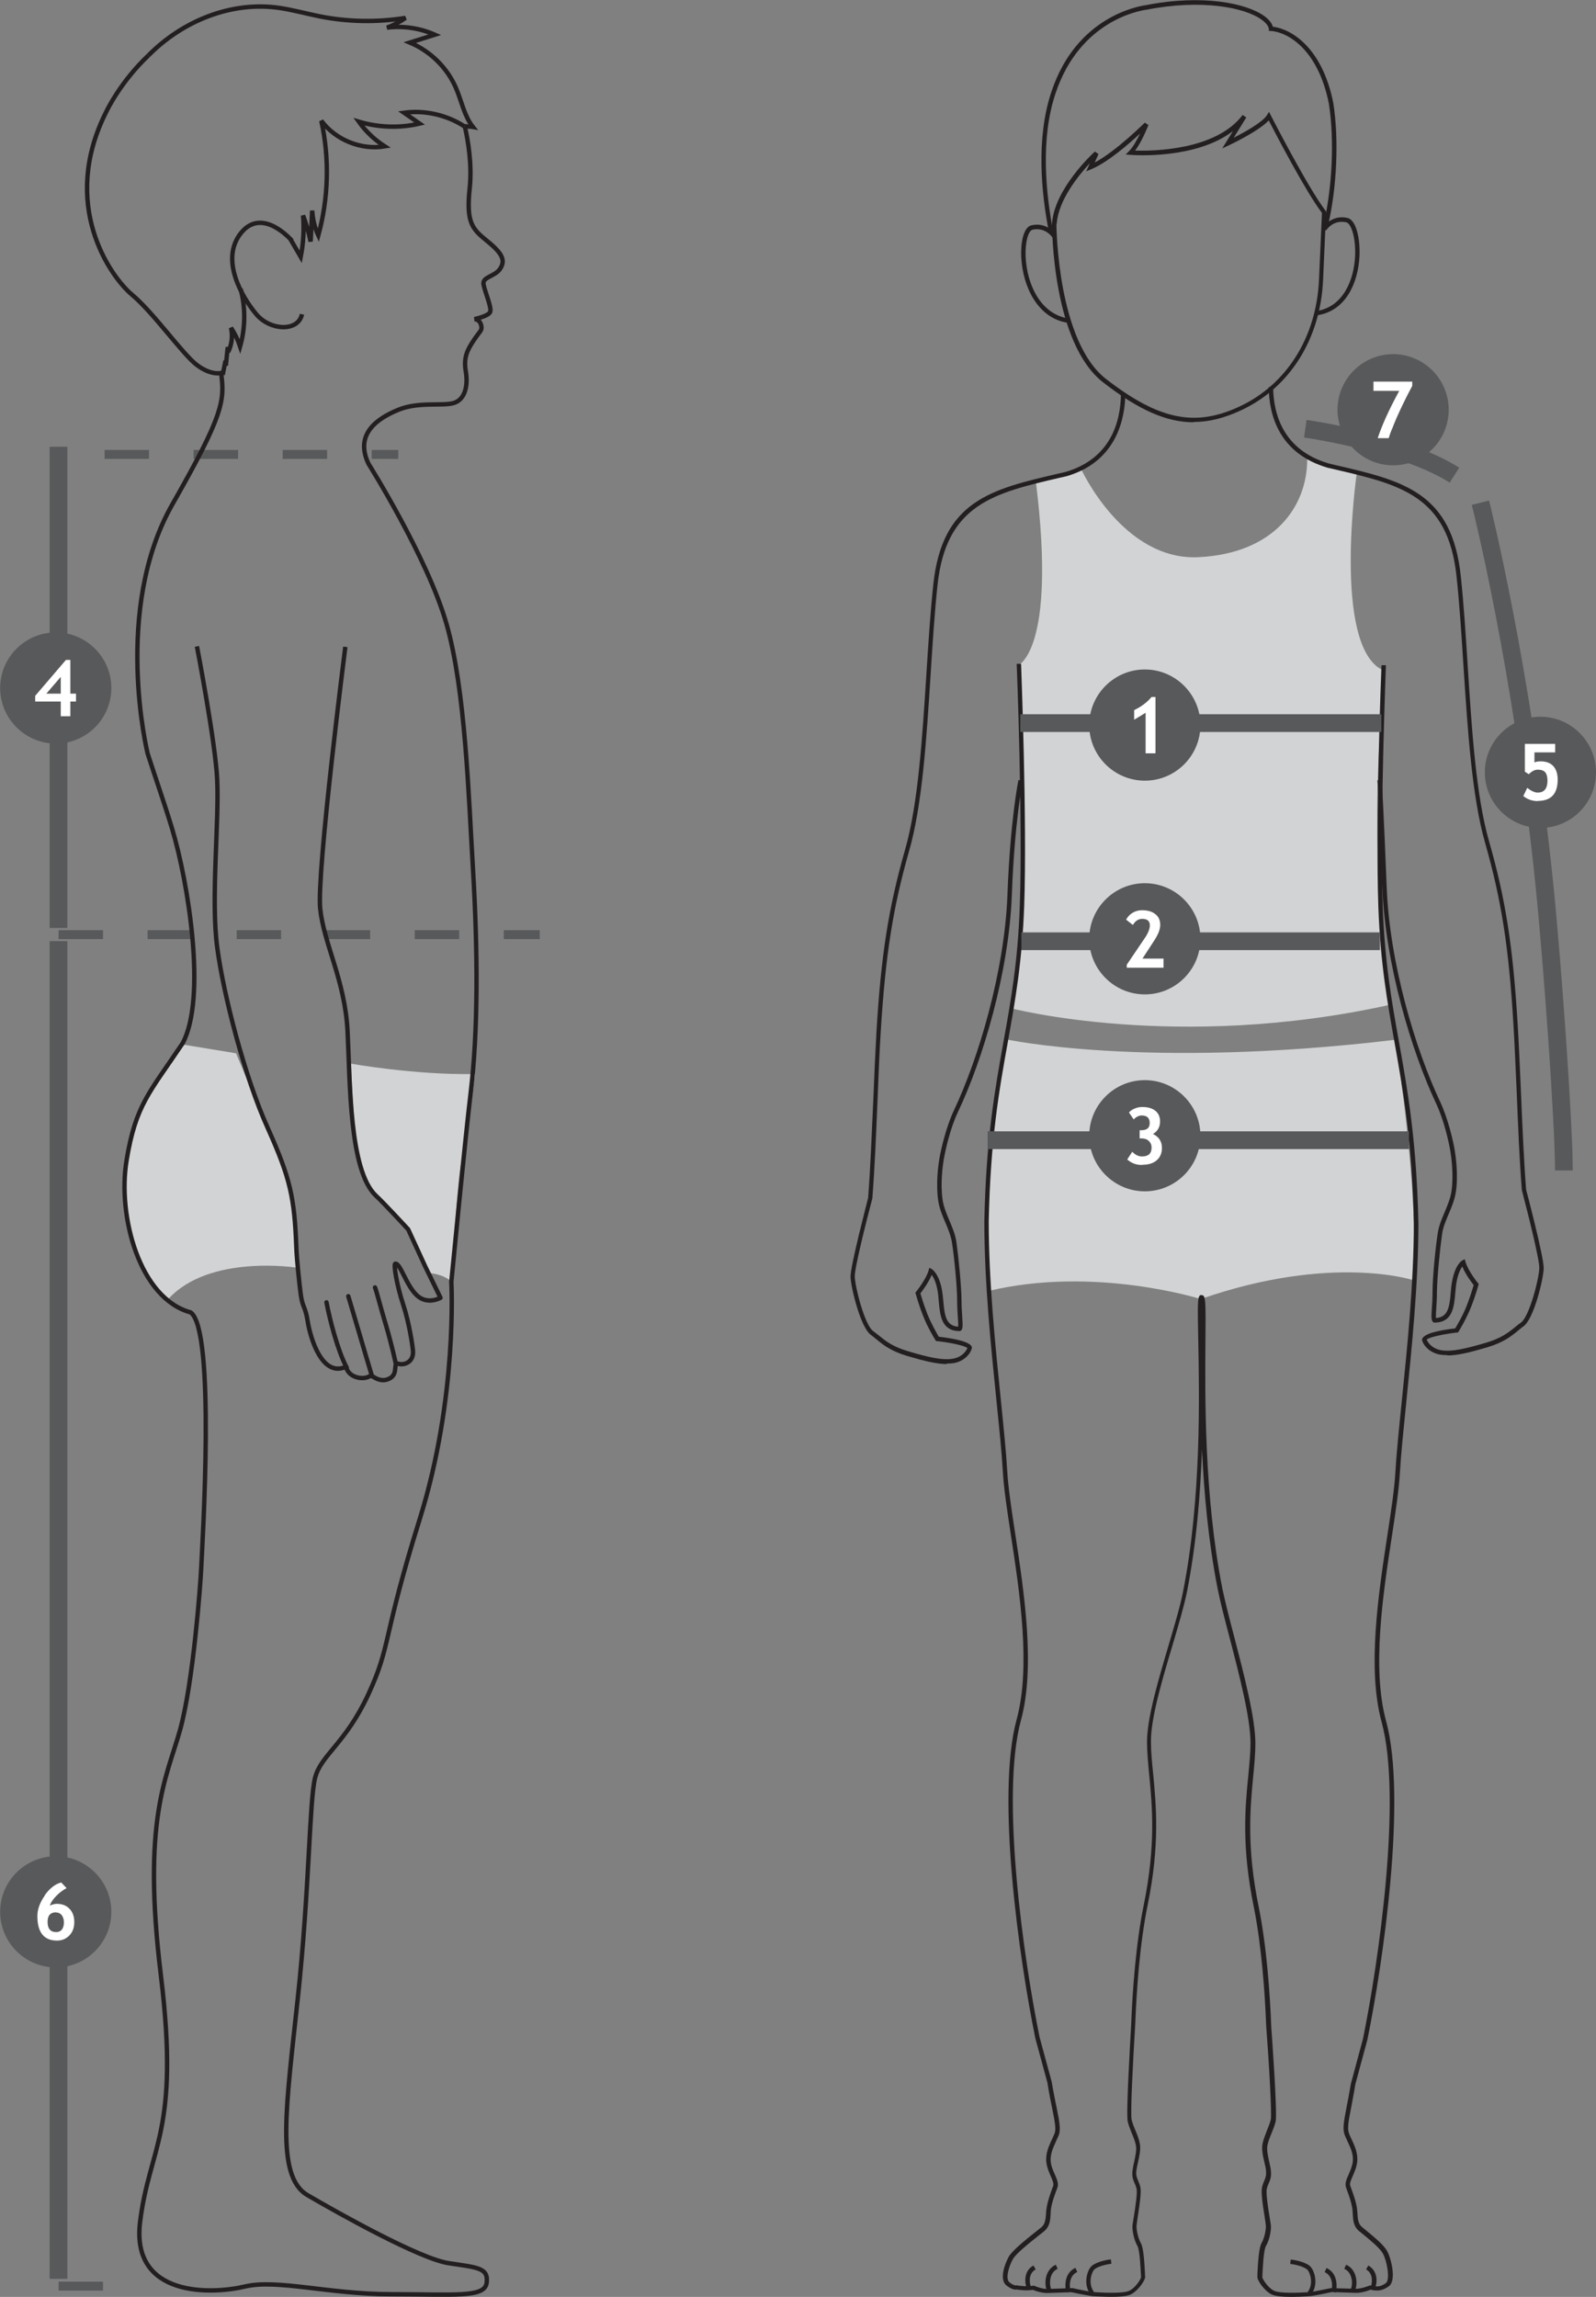 <?xml version="1.0" encoding="UTF-8"?><svg id="Layer_2" xmlns="http://www.w3.org/2000/svg" viewBox="0 0 101.63 146.26"><rect x="0" y="0" width="101.63" height="146.26" fill="#808080" stroke="none"/><defs><style>.cls-1{fill:#fff;}.cls-2{fill:#d1d3d4;}.cls-3{fill:#231f20;}.cls-4{fill:#58595b;}.cls-5,.cls-6,.cls-7{fill:none;stroke:#231f20;stroke-width:.28px;}.cls-5,.cls-7{stroke-linejoin:round;}.cls-7{stroke-linecap:round;}</style></defs><g id="Layer_1-2"><g><g><g><path class="cls-2" d="M64.01,66.17s8.82,1.95,24.84,.04c0,0,1.58,9.84,1.12,15.3,0,0-5.19-1.69-13.51,1.21,0,0-6.77-2.14-13.53-.51,0,0-.35-9.31,1.08-16.04Z"/><path class="cls-2" d="M88.04,42.67c-3.21-1.56-1.65-12.5-1.65-12.5-1.35-.33-3.15-.92-3.15-.92,0,3.01-2.1,5.99-6.92,6.23s-7.49-5.64-7.49-5.64l-2.87,.82c1.36,10.9-1.18,11.74-1.18,11.74,0,0,.42,12.41,.35,14.8s-.81,6.99-.81,6.99c0,0,10.63,2.8,24.2-.21,0,0-1.19-7.22-.7-16.43,.33-4.47,.23-4.88,.23-4.88Z"/><g><path class="cls-3" d="M83.49,146.12l-.22-.17c.39-.51,.16-1.21,0-1.4-.16-.19-.69-.34-1.11-.39l.03-.28c.36,.04,1.05,.19,1.29,.49,.24,.29,.49,1.13,0,1.75Z"/><path class="cls-3" d="M85.05,145.98l-.27-.09c.05-.15,.17-.94-.43-1.21l.12-.26c.79,.36,.66,1.34,.58,1.56Z"/><path class="cls-3" d="M86.24,145.95l-.24-.16c.08-.12,.14-.46,.04-.78-.07-.26-.22-.44-.44-.54l.12-.26c.29,.13,.5,.38,.6,.72,.11,.39,.05,.82-.08,1.01Z"/><path class="cls-3" d="M87.57,145.7l-.27-.1s.26-.77-.31-1.09l.14-.25c.63,.35,.57,1.09,.44,1.43Z"/></g><path class="cls-3" d="M82.25,146.26c-.53,0-1.04-.04-1.28-.16-.5-.25-.95-.96-.9-1.14,0-.01,0-.08,0-.18,.04-.8,.1-1.66,.26-1.94,.19-.33,.28-.83,.28-1.08,0-.07-.04-.33-.08-.6-.14-.86-.24-1.59-.16-1.91,.04-.17,.1-.29,.14-.4,.08-.19,.13-.32,.11-.61-.01-.16-.06-.36-.11-.57-.09-.4-.19-.82-.11-1.18,.06-.28,.17-.55,.27-.81,.09-.23,.19-.47,.25-.7,.08-.35-.12-3.76-.29-5.96-.08-2.09-.29-5.09-.79-7.59-.79-3.86-.55-6.36-.35-8.37,.07-.77,.14-1.43,.14-2.08,0-1.58-.71-4.31-1.34-6.73-.31-1.18-.6-2.29-.76-3.12-.58-2.96-.86-6.05-.99-8.84-.1,2.88-.36,6.06-.96,9.09-.19,.93-.55,2.15-.93,3.43-.64,2.14-1.36,4.57-1.36,6.05,0,.65,.06,1.31,.14,2.08,.19,2.01,.44,4.51-.35,8.37-.51,2.49-.71,5.5-.79,7.59-.14,2.25-.32,5.72-.23,6.07,.05,.23,.15,.47,.25,.71,.11,.26,.22,.54,.27,.81,.07,.36-.02,.77-.11,1.18-.05,.21-.09,.4-.11,.57-.03,.28,.03,.42,.11,.61,.04,.11,.1,.23,.14,.4,.08,.31-.03,1.05-.16,1.91-.04,.27-.08,.53-.08,.6,0,.25,.09,.74,.28,1.08,.16,.28,.22,1.13,.26,1.93,0,.1,0,.17,.01,.2,.04,.15-.38,.86-.91,1.13-.37,.19-1.37,.17-2.13,.13-.22-.01-.36-.02-.36-.02-.61-.1-1.19-.23-1.29-.25l-1.43,.05c-.43,.03-.89-.14-1.03-.2-.38,.07-.9,0-1.04-.02-.11,.02-.29,0-.62-.24-.5-.37-.14-1.36,.12-1.84,.22-.4,1.11-1.11,1.7-1.58,.16-.13,.3-.24,.39-.31,.24-.21,.26-.5,.29-.86,0-.13,.02-.26,.04-.39,.08-.53,.41-1.36,.42-1.39,.04-.14-.05-.36-.16-.61-.11-.25-.24-.54-.28-.88-.07-.55,.16-1.04,.36-1.47,.06-.13,.11-.25,.16-.36,.12-.3,.01-.79-.15-1.61-.09-.43-.2-.97-.3-1.62l-.77-2.83c-1-4.89-2.53-15.42-1.19-20.32,.91-3.35,.2-8.04-.38-11.81-.24-1.56-.44-2.91-.5-3.96-.07-1.22-.23-2.76-.41-4.54-.34-3.35-.77-7.51-.77-11.4,.11-5.27,.68-8.43,1.23-11.49,.47-2.61,.91-5.07,1.03-8.65,.19-5.32-.19-15.26-.2-15.36h.28c0,.09,.39,10.04,.2,15.37-.13,3.6-.57,6.07-1.04,8.69-.55,3.05-1.11,6.2-1.22,11.44,0,3.87,.43,8.02,.77,11.36,.18,1.79,.34,3.33,.41,4.56,.06,1.03,.26,2.37,.5,3.93,.58,3.8,1.3,8.52,.37,11.93-1.32,4.86,.2,15.33,1.19,20.18l.77,2.83c.11,.66,.22,1.2,.31,1.63,.18,.9,.28,1.39,.14,1.77-.05,.12-.11,.25-.17,.38-.19,.42-.39,.85-.34,1.32,.03,.29,.15,.56,.26,.8,.13,.3,.25,.57,.17,.82,0,.02-.34,.84-.41,1.34-.02,.13-.03,.25-.03,.37-.02,.38-.05,.77-.38,1.06-.09,.08-.23,.19-.4,.32-.54,.43-1.44,1.14-1.63,1.5-.27,.49-.48,1.27-.2,1.47,.28,.21,.4,.19,.4,.19l.04-.02,.03,.02s.63,.1,1.01,.02h.09s.5,.24,.94,.2l1.48-.05h.02s.63,.15,1.28,.25h0s.14,.01,.34,.02c1.01,.06,1.75,.02,1.99-.1,.41-.2,.72-.73,.75-.85,0-.04,0-.11-.01-.2-.02-.38-.07-1.54-.22-1.8-.23-.4-.32-.96-.32-1.22,0-.09,.03-.3,.09-.65,.09-.57,.24-1.51,.17-1.79-.04-.15-.08-.26-.13-.36-.09-.21-.16-.39-.13-.74,.02-.18,.06-.39,.11-.6,.08-.38,.17-.76,.11-1.06-.05-.25-.15-.5-.26-.76-.1-.24-.2-.5-.26-.75-.12-.51,.19-5.58,.22-6.15,.08-2.1,.29-5.12,.8-7.63,.78-3.82,.54-6.3,.35-8.29-.07-.74-.14-1.45-.14-2.11,0-1.52,.73-3.97,1.37-6.13,.38-1.28,.74-2.49,.92-3.41,1.18-5.94,1.04-12.55,.97-16.1-.04-2.15-.04-2.62,.09-2.76l.04-.04h.08s.09,0,.12,.04c.14,.14,.15,.62,.13,2.79-.03,3.47-.09,9.93,1.07,15.82,.17,.82,.45,1.93,.76,3.1,.63,2.43,1.35,5.19,1.35,6.8,0,.66-.07,1.37-.14,2.11-.19,1.99-.43,4.47,.35,8.29,.51,2.52,.72,5.54,.8,7.63,.04,.56,.4,5.53,.28,6.04-.06,.25-.16,.5-.26,.75-.11,.26-.21,.51-.26,.76-.06,.3,.03,.68,.11,1.06,.05,.22,.1,.42,.11,.6,.03,.35-.04,.53-.13,.74-.04,.1-.09,.21-.13,.36-.07,.28,.08,1.23,.17,1.79,.06,.35,.09,.56,.09,.65,0,.27-.08,.82-.32,1.22-.15,.26-.2,1.43-.22,1.81,0,.09,0,.16-.01,.19,.04,.12,.34,.65,.75,.85,.24,.12,.98,.16,1.99,.1,.21-.01,.35-.02,.35-.02,.64-.11,1.26-.25,1.27-.25h.02l1.47,.04c.44,.03,.94-.19,.95-.19l.04-.02h.05c.39,.1,.64,.1,.98-.15,.28-.21,.08-1.38-.19-1.88-.2-.36-.82-.86-1.23-1.2-.12-.1-.22-.18-.31-.25-.33-.29-.36-.68-.38-1.06,0-.12-.02-.24-.03-.37-.07-.5-.4-1.32-.4-1.33-.08-.26,.03-.53,.17-.83,.1-.24,.22-.5,.26-.8,.06-.48-.15-.92-.34-1.32-.06-.13-.12-.26-.17-.38-.15-.39-.06-.86,.12-1.8,.08-.4,.17-.88,.27-1.47l.77-2.86c.99-4.85,2.51-15.32,1.19-20.17-.93-3.41-.21-8.13,.37-11.93,.24-1.56,.44-2.9,.5-3.93,.07-1.22,.23-2.77,.41-4.56,.34-3.34,.77-7.5,.77-11.37-.11-5.24-.68-8.39-1.22-11.44-.47-2.62-.91-5.09-1.04-8.69-.19-5.33,.19-15.28,.2-15.38h.28c0,.11-.39,10.05-.2,15.37,.13,3.58,.57,6.04,1.04,8.65,.55,3.06,1.11,6.23,1.23,11.49,0,3.89-.43,8.05-.77,11.4-.18,1.79-.34,3.33-.41,4.54-.06,1.04-.26,2.39-.5,3.96-.58,3.77-1.29,8.46-.38,11.81,1.34,4.9-.19,15.43-1.19,20.31l-.77,2.85c-.09,.58-.19,1.06-.26,1.46-.17,.86-.26,1.33-.14,1.65,.05,.12,.1,.24,.16,.36,.2,.43,.43,.92,.36,1.47-.04,.34-.17,.62-.28,.88-.11,.25-.21,.47-.16,.62,0,.02,.34,.85,.42,1.38,.02,.13,.03,.26,.04,.39,.02,.36,.04,.65,.29,.86,.08,.07,.18,.15,.3,.25,.45,.37,1.07,.87,1.3,1.28,.27,.49,.6,1.89,.11,2.24-.41,.3-.74,.32-1.17,.22-.14,.06-.6,.23-1.03,.2l-1.43-.05c-.11,.02-.68,.15-1.28,.25-.01,0-.16,.01-.37,.03-.27,.01-.56,.03-.85,.03Z"/><path class="cls-3" d="M69.45,146.11c-.49-.63-.23-1.47,0-1.75,.25-.3,.93-.45,1.29-.49l.03,.28c-.42,.05-.95,.2-1.11,.39-.16,.19-.39,.89,0,1.4l-.22,.17Z"/><path class="cls-3" d="M67.9,145.97c-.07-.22-.21-1.2,.58-1.56l.12,.26c-.6,.27-.48,1.07-.43,1.21l-.27,.09Z"/><path class="cls-3" d="M66.71,145.94c-.13-.19-.19-.62-.08-1.01,.1-.33,.3-.58,.6-.72l.12,.26c-.22,.1-.37,.28-.44,.54-.09,.32-.03,.66,.04,.78l-.24,.16Z"/><path class="cls-3" d="M65.37,145.69c-.12-.35-.19-1.09,.44-1.43l.14,.25c-.58,.32-.32,1.08-.31,1.09l-.27,.1Z"/><path class="cls-3" d="M60.3,86.86c-.64,0-1.43-.19-2.54-.52-1.04-.31-1.52-.7-1.98-1.08-.11-.09-.22-.18-.34-.27-.65-.49-1.25-2.99-1.28-3.67-.02-.69,1.08-4.86,1.12-5.04,.14-1.77,.23-4.04,.33-6.23,.06-1.55,.13-3.02,.2-4.31,.29-4.91,.77-7.95,1.82-11.62,.83-2.89,1.1-7.1,1.36-11.18,.13-2.03,.25-3.94,.44-5.71,.56-5.35,3.68-6.08,8-7.08l.43-.1c2.87-.85,3.5-3.18,3.52-4.98h.28c-.02,1.56-.53,4.31-3.73,5.25l-.44,.1c-4.21,.98-7.24,1.69-7.79,6.83-.19,1.77-.31,3.68-.44,5.7-.26,4.09-.53,8.32-1.37,11.24-1.04,3.64-1.51,6.67-1.81,11.56-.08,1.28-.14,2.75-.2,4.3-.09,2.19-.19,4.46-.33,6.26-.4,1.51-1.14,4.46-1.12,4.98,.02,.68,.63,3.06,1.16,3.46,.12,.09,.23,.18,.35,.27,.44,.36,.89,.73,1.88,1.02,1.3,.39,2.18,.59,2.85,.48,.6-.1,.87-.51,.93-.68-.14-.14-1-.34-1.92-.44h-.07l-.04-.06s-.5-.79-.8-1.58c-.31-.79-.45-1.36-.46-1.38l-.02-.07,.05-.06s.63-.78,.79-1.35l.05-.17,.15,.08s.45,.25,.65,1.32c.04,.23,.07,.49,.09,.73,.08,.96,.19,1.56,.94,1.62,.02-.12,0-.4-.02-.65-.02-.28-.04-.62-.04-.98,0-.97-.19-2.82-.33-3.72-.07-.45-.24-.85-.42-1.28-.19-.44-.39-.91-.46-1.42-.15-1.05,0-2.21,.08-2.66,.1-.6,.43-2.02,.93-3.08,1.56-3.3,3.21-8.81,3.4-13.68,.18-4.84,.7-7.32,.7-7.34l.28,.06s-.52,2.48-.7,7.29c-.19,4.91-1.85,10.47-3.43,13.79-.49,1.03-.8,2.42-.9,3-.06,.34-.23,1.53-.08,2.57,.07,.48,.26,.92,.44,1.35,.18,.43,.37,.87,.44,1.35,.13,.91,.32,2.78,.33,3.76,0,.36,.02,.69,.04,.97,.04,.61,.06,.9-.15,.95h-.04c-1.14-.02-1.22-1.01-1.3-1.88-.02-.24-.04-.49-.08-.71-.1-.55-.26-.84-.37-.99-.2,.49-.59,1.01-.72,1.18,.05,.17,.19,.66,.43,1.28,.25,.64,.63,1.29,.74,1.48,.96,.11,2.08,.32,2.11,.69-.04,.31-.43,.87-1.17,.99-.14,.02-.28,.03-.44,.03Z"/><path class="cls-3" d="M92.16,86.29c-.15,0-.3-.01-.44-.03-.75-.12-1.13-.68-1.17-.95,.04-.4,1.15-.61,2.11-.72,.12-.19,.5-.83,.75-1.48,.24-.62,.38-1.11,.43-1.28-.13-.17-.53-.69-.72-1.18-.11,.14-.27,.44-.37,.99-.04,.22-.06,.47-.08,.7-.08,.87-.16,1.86-1.3,1.88h-.04c-.21-.06-.19-.34-.15-.95,.02-.27,.04-.61,.04-.97,0-.98,.19-2.85,.33-3.76,.07-.48,.26-.93,.44-1.35,.18-.43,.37-.87,.44-1.35,.15-1.04-.02-2.23-.08-2.57-.1-.59-.41-1.97-.9-3-1.57-3.33-3.24-8.88-3.43-13.79-.18-4.83-.3-6.77-.31-6.79l.28-.02s.12,1.96,.31,6.79c.18,4.87,1.84,10.38,3.4,13.68,.5,1.07,.83,2.48,.93,3.08,.06,.35,.24,1.57,.08,2.66-.08,.52-.27,.98-.46,1.42-.18,.43-.36,.84-.42,1.28-.13,.9-.32,2.76-.33,3.72,0,.36-.02,.71-.04,.98-.02,.25-.03,.53-.02,.65,.75-.06,.86-.65,.94-1.62,.02-.25,.04-.5,.09-.73,.2-1.07,.61-1.3,.65-1.32l.15-.08,.05,.17c.16,.57,.78,1.34,.79,1.35l.05,.06-.02,.07s-.15,.59-.46,1.38c-.31,.79-.78,1.55-.8,1.58l-.04,.06h-.07c-.93,.11-1.79,.31-1.92,.45,.05,.16,.33,.58,.93,.68,.67,.11,1.55-.1,2.85-.48,.98-.29,1.44-.66,1.88-1.02,.11-.09,.23-.19,.35-.27,.53-.4,1.14-2.77,1.16-3.46,.02-.52-.72-3.47-1.11-4.96-.15-1.82-.24-4.08-.33-6.26-.07-1.56-.13-3.04-.21-4.33-.29-4.89-.77-7.92-1.81-11.56-.83-2.92-1.1-7.15-1.37-11.24-.13-2.02-.25-3.93-.44-5.69-.54-5.15-3.58-5.85-7.79-6.83l-.43-.1c-3.05-.9-3.72-3.29-3.74-5.13h.28c.02,1.74,.65,4.01,3.53,4.86l.42,.1c4.32,1,7.44,1.73,8,7.08,.19,1.77,.31,3.68,.44,5.7,.26,4.08,.53,8.29,1.36,11.18,1.05,3.66,1.52,6.7,1.82,11.62,.08,1.29,.14,2.77,.21,4.33,.09,2.18,.19,4.43,.33,6.23,.04,.15,1.14,4.32,1.12,5.02-.02,.68-.62,3.18-1.27,3.67-.12,.09-.23,.18-.34,.27-.46,.38-.94,.77-1.98,1.08-1.11,.33-1.9,.52-2.54,.52Z"/><g><path class="cls-3" d="M83.85,20.09l-.04-.28c1.72-.25,2.41-1.98,2.48-3.51,.05-1.17-.25-2.06-.55-2.14-.85-.2-1.28,.49-1.3,.52l-.24-.15s.56-.9,1.61-.65c.56,.13,.81,1.35,.76,2.42-.08,1.65-.83,3.51-2.72,3.78Z"/><path class="cls-3" d="M68.02,20.56c-1.94-.28-2.9-2.31-2.99-4.2-.04-.91,.14-1.89,.64-2.01,1.06-.25,1.61,.64,1.61,.65l-.24,.15s-.45-.72-1.3-.52c-.24,.06-.47,.73-.43,1.72,.08,1.77,.96,3.67,2.74,3.93l-.04,.28Z"/><path class="cls-3" d="M76.02,26.89c-1.77,0-3.54-.81-5.76-2.53-3.23-2.49-3.27-9.8-3.27-10.11h0c.14-2.23,2.62-4.5,2.73-4.6l.23,.16-.24,.54c1.4-.75,3.17-2.53,3.19-2.54l.23,.15s-.4,1.04-.85,1.63c1.11,.03,5.13,0,6.85-2.27l.23,.16-.8,1.29c.65-.33,1.82-.97,2.12-1.44l.13-.21,.11,.22s2.36,4.61,3.49,6.08l.03,.04v.05s-.03,.78-.19,4.33c-.17,3.75-2.12,6.85-5.23,8.29-1.05,.49-2.03,.74-3.02,.74Zm-8.75-12.63c0,.22,.08,7.5,3.17,9.88,3.35,2.59,5.65,3.07,8.48,1.75,3.01-1.4,4.9-4.41,5.07-8.05,.14-3.08,.18-4.06,.19-4.28-1.04-1.37-2.93-5-3.39-5.89-.66,.7-2.45,1.54-2.53,1.58l-.43,.2,.68-1.1c-2.37,1.81-6.33,1.53-6.52,1.51l-.31-.02,.22-.22c.25-.25,.51-.73,.7-1.12-.72,.67-2.05,1.83-3.1,2.27l-.33,.14,.23-.52c-.74,.8-2.01,2.37-2.11,3.86Z"/><path class="cls-3" d="M66.8,14.81c-.49-2.47-.85-6.04,.17-9.02,1.6-4.75,5.55-5.4,5.99-5.46,3.59-.71,6.44-.13,7.57,.71,.28,.21,.46,.43,.52,.66,1.15,.14,3.14,1.29,3.85,4.85,.37,2.34,.23,5.43-.35,7.88l-.28-.07c.57-2.41,.71-5.46,.35-7.76-.7-3.5-2.65-4.56-3.7-4.63h-.12v-.13c-.03-.18-.18-.38-.44-.57-1.08-.8-3.85-1.34-7.36-.65-.44,.06-4.22,.69-5.77,5.28-1,2.93-.63,6.44-.16,8.88l-.28,.05Z"/></g></g><rect class="cls-4" x="62.89" y="72.04" width="26.83" height="1.13"/><rect class="cls-4" x="65.04" y="59.37" width="22.83" height="1.13"/><rect class="cls-4" x="64.97" y="45.48" width="22.99" height="1.13"/><path class="cls-4" d="M92.31,30.73c-3.16-2-9.21-2.86-9.27-2.87l.16-1.12c.26,.04,6.36,.9,9.72,3.04l-.61,.96Z"/><path class="cls-4" d="M100.15,74.53h-1.13c0-2.98-.72-13.05-1.24-18.12-1.39-13.69-4.03-24.15-4.06-24.26l1.1-.28c.03,.1,2.68,10.65,4.09,24.42,.52,5.09,1.24,15.23,1.24,18.23Z"/><rect class="cls-4" x="3.16" y="59.93" width="1.13" height="85.18"/><rect class="cls-4" x="3.16" y="28.45" width="1.13" height="30.64"/><path class="cls-4" d="M25.36,29.22h-1.69v-.57h1.69v.57Zm-4.53,0h-2.83v-.57h2.83v.57Zm-5.67,0h-2.83v-.57h2.83v.57Zm-5.67,0h-2.83v-.57h2.83v.57Z"/><path class="cls-4" d="M34.37,59.8h-2.29v-.57h2.29v.57Zm-5.13,0h-2.83v-.57h2.83v.57Zm-5.67,0h-2.83v-.57h2.83v.57Zm-5.67,0h-2.83v-.57h2.83v.57Zm-5.67,0h-2.83v-.57h2.83v.57Zm-5.67,0H3.73v-.57h2.83v.57Z"/><rect class="cls-4" x="3.73" y="145.29" width="2.83" height=".57"/><g><path class="cls-4" d="M76.44,46.17c0,1.96-1.59,3.54-3.54,3.54s-3.54-1.59-3.54-3.54,1.59-3.54,3.54-3.54,3.54,1.59,3.54,3.54"/><path class="cls-1" d="M73.58,47.97v-3.59h-.25c-.27,.33-.64,.61-1.11,.84v.61l.73-.44v2.58h.64Z"/></g><g><path class="cls-4" d="M76.44,59.78c0,1.96-1.59,3.54-3.54,3.54s-3.54-1.59-3.54-3.54,1.59-3.54,3.54-3.54,3.54,1.59,3.54,3.54"/><path class="cls-1" d="M74.09,61.6v-.56h-1.34l.73-1.12c.27-.41,.4-.74,.4-1.02,0-.3-.1-.53-.31-.69-.21-.17-.49-.25-.86-.25-.22,0-.42,.06-.6,.17-.18,.11-.31,.26-.4,.43l.43,.34c.15-.26,.35-.39,.6-.39,.32,0,.48,.14,.48,.41,0,.23-.11,.51-.34,.84l-1.13,1.67v.19h2.34Z"/></g><g><path class="cls-4" d="M101.63,49.18c0,1.96-1.59,3.54-3.54,3.54s-3.54-1.59-3.54-3.54,1.59-3.54,3.54-3.54,3.54,1.59,3.54,3.54"/><path class="cls-1" d="M97.92,51c.85,0,1.27-.45,1.27-1.36,0-.37-.1-.66-.28-.86-.19-.2-.46-.3-.81-.3-.15,0-.28,.02-.39,.07v-.64h1.32v-.54h-1.93v1.77l.25,.16c.19-.19,.38-.29,.58-.29,.22,0,.37,.06,.47,.17,.09,.11,.14,.29,.14,.53,0,.5-.21,.76-.62,.76-.19,0-.41-.1-.67-.3l-.25,.52c.26,.21,.57,.32,.92,.32"/></g><g><path class="cls-4" d="M92.25,26.09c0,1.96-1.59,3.54-3.54,3.54s-3.54-1.59-3.54-3.54,1.59-3.54,3.54-3.54,3.54,1.59,3.54,3.54"/><path class="cls-1" d="M88.65,27.3c.08-.22,.18-.45,.29-.71,.11-.25,.23-.5,.34-.74,.12-.24,.23-.47,.33-.67l.32-.61v-.27h-2.47v.59h1.64c-.65,1.19-1.1,2.19-1.37,3.01h.7c.05-.18,.12-.37,.21-.59"/></g><g><path class="cls-4" d="M76.44,72.32c0,1.96-1.59,3.54-3.54,3.54s-3.54-1.59-3.54-3.54,1.59-3.54,3.54-3.54,3.54,1.59,3.54,3.54"/><path class="cls-1" d="M72.72,74.17c.4,0,.71-.09,.93-.28,.22-.19,.34-.45,.34-.79,0-.41-.19-.71-.57-.89,.3-.18,.45-.45,.45-.8,0-.29-.1-.52-.3-.68-.2-.16-.48-.24-.83-.24-.16,0-.33,.03-.49,.1-.16,.07-.28,.15-.36,.25l.3,.44c.17-.17,.34-.25,.51-.25,.34,0,.51,.16,.51,.48s-.18,.46-.55,.46h-.09v.52h.11c.2,0,.36,.05,.47,.16,.12,.11,.18,.25,.18,.42,0,.38-.2,.57-.61,.57-.22,0-.43-.1-.62-.3l-.32,.49c.26,.23,.56,.35,.93,.35"/></g><g><path class="cls-4" d="M7.09,43.81c0,1.96-1.59,3.54-3.54,3.54s-3.54-1.59-3.54-3.54,1.59-3.54,3.54-3.54,3.54,1.59,3.54,3.54"/><path class="cls-1" d="M3.87,44.17h-.92l.92-1.07v1.07Zm.97,.5v-.5h-.36v-2.15h-.28l-1.96,2.29v.36h1.63v.94h.61v-.94h.36Z"/></g><g><path class="cls-4" d="M7.09,121.74c0,1.96-1.59,3.54-3.54,3.54s-3.54-1.59-3.54-3.54,1.59-3.54,3.54-3.54,3.54,1.59,3.54,3.54"/><path class="cls-1" d="M3.57,121.78c.15,0,.27,.06,.36,.17,.09,.12,.14,.27,.14,.47s-.05,.34-.13,.45c-.09,.11-.21,.16-.36,.16-.37,0-.55-.22-.55-.65,0-.41,.18-.61,.55-.61m-.72-1.08c-.32,.45-.48,.89-.48,1.32,0,1.04,.42,1.56,1.25,1.56,.32,0,.58-.11,.79-.33,.21-.22,.31-.5,.31-.85s-.1-.64-.31-.85c-.2-.21-.47-.31-.81-.31-.12,0-.27,.04-.44,.11,.07-.2,.21-.41,.41-.61,.2-.21,.42-.37,.66-.5l-.34-.36c-.38,.09-.73,.37-1.05,.81"/></g></g><path class="cls-2" d="M22.35,67.73s4.04,.73,7.9,.66c0,0-.44,3.88-.79,5.16s-.71,8.07-.71,8.07c0,0-.37-.45-1.43-.56,0,0-.58-1.53-1.48-3.01-1.58-1.64-3.04-2.53-3.17-5.02-.18-1.94-.32-5.29-.32-5.29Z"/><path class="cls-2" d="M11.62,66.51l3.41,.56s2.74,6.5,3.09,7.53,.74,1.59,.85,6.13c0,0-5.68-.92-8.3,2.04,0,0-2.58-2.06-2.78-6.9,.33-4.78,2.22-7.73,3.73-9.36Z"/><path class="cls-6" d="M18.58,15.32s-1.86-2.18-3.23-.49c-1.37,1.7,.08,4.12,.97,5.18s2.67,1.13,2.91,0"/><path class="cls-6" d="M18.5,15.24l.65,1.12c.17-.87,.22-1.76,.15-2.64,.2,.54,.36,1.09,.48,1.66l.1-1.97c.03,.55,.16,1.09,.39,1.58,.65-2.37,.72-4.9,.19-7.3,.91,1.22,2.53,1.88,4.04,1.63-.64-.41-1.21-.95-1.65-1.57,1.25,.37,2.6,.42,3.87,.12l-.99-.69c1.33-.18,2.72,.14,3.85,.87"/><path class="cls-6" d="M15.32,18.39c.32,1.19,.31,2.48-.03,3.67-.14-.42-.34-.82-.58-1.19,.12,.52,.05,1.07-.18,1.54,0-.1,0-.2-.03-.3l-.12,1.17-.02-.31-.18,.9"/><path class="cls-6" d="M9.46,3.52C11.64,1.32,14.76,.05,17.83,.51c.85,.13,1.68,.36,2.52,.53,1.8,.36,3.66,.39,5.47,.1-.36,.26-.76,.47-1.18,.62,1.03-.13,2.1,.03,3.05,.45l-1.59,.5c1.31,.55,2.4,1.62,2.95,2.93,.35,.82,.51,1.74,1.06,2.44-.21-.04-.3,0-.52-.05"/><path class="cls-6" d="M9.46,3.52c-1.8,1.7-2.67,3.55-2.67,3.55-3.03,5.94,.24,10.55,1.62,11.7s3.24,3.82,4.15,4.49,1.52,.49,1.52,.49c.24,1.76,.15,2.66-3.09,8.34-3.84,6.73-1.59,15.89-1.59,15.89,.51,1.59,1.07,3.17,1.55,4.76,1.05,3.48,2.22,10.83,.68,13.69-2.11,3.15-2.99,3.91-3.57,7.46-.59,3.56,.83,8.8,4.08,9.68,1.59,1.11,.75,14.59,.67,16.34-.04,.88-.5,7.24-1.35,10.27-.85,3.03-2.43,5.7-1.21,15.65,1.21,9.95-.73,10.8-1.33,15.65s4.61,4.61,6.67,4.12,5.34,.49,9.34,.49,5.94,.24,6.06-.73-.61-.97-2.43-1.25c-1.82-.28-6.91-3.12-8.98-4.33s-1.33-5.82-.61-12.61c.73-6.79,.73-12.49,1.09-13.95s1.94-2.18,3.4-5.34,.85-3.4,3.27-11.16c2.43-7.76,2.01-15.1,2.01-15.1,0,0,.9-9.3,1.23-12.01,.48-3.97,.46-9.01,.15-14.24-.28-4.64-.48-11.43-1.69-15.65s-4.96-10.18-4.96-10.18c-.91-1.9,.55-2.89,1.88-3.44s2.88-.21,3.58-.45,.88-1.12,.73-2,.09-1.36,.52-2,.55-.61,.45-.97-.42-.36-.42-.36c0,0,.88-.18,1-.45s-.33-1.27-.42-1.76,.73-.49,1.06-1,.18-.94-.79-1.73-1.39-1.15-1.15-3.4c.16-1.51-.11-3.07-.31-3.92"/><g><path class="cls-5" d="M21.99,41.19s-1.84,14.41-1.6,16.68c.24,2.26,1.57,4.54,1.74,7.77,.17,3.23,.09,8.91,1.82,10.51,.48,.44,2.04,2.13,2.04,2.13l1.08,2.35,.98,2.01s-.83,.48-1.51-.16-1.05-2.06-1.37-2.01c-.12,.02,.09,1.35,.5,2.59s.62,2.77,.63,2.99c.04,.71-.61,.93-1,.77-.28,.04,.12,.79-.67,1.03-.43,.13-.81-.14-1.01-.28-.36,.34-1.41,.22-1.59-.54-1.49,.69-2.25-1.72-2.44-2.91-.16-.99-.32-.81-.44-1.71-.09-.68-.25-2.19-.28-2.97-.12-3.17-.37-4.38-1.82-7.61-1.46-3.23-2.81-8.43-3.22-11.51s.13-8,0-10.67c-.11-2.39-1.29-8.49-1.29-8.49"/><path class="cls-7" d="M20.79,82.93c.2,1.07,.71,3.07,1.29,4.16"/><path class="cls-7" d="M22.18,82.54c.18,.58,1.14,3.88,1.51,5.1"/><path class="cls-7" d="M23.88,81.98c.12,.31,.34,1.22,.69,2.38,.38,1.28,.64,2.5,.64,2.5"/></g></g></g></svg>